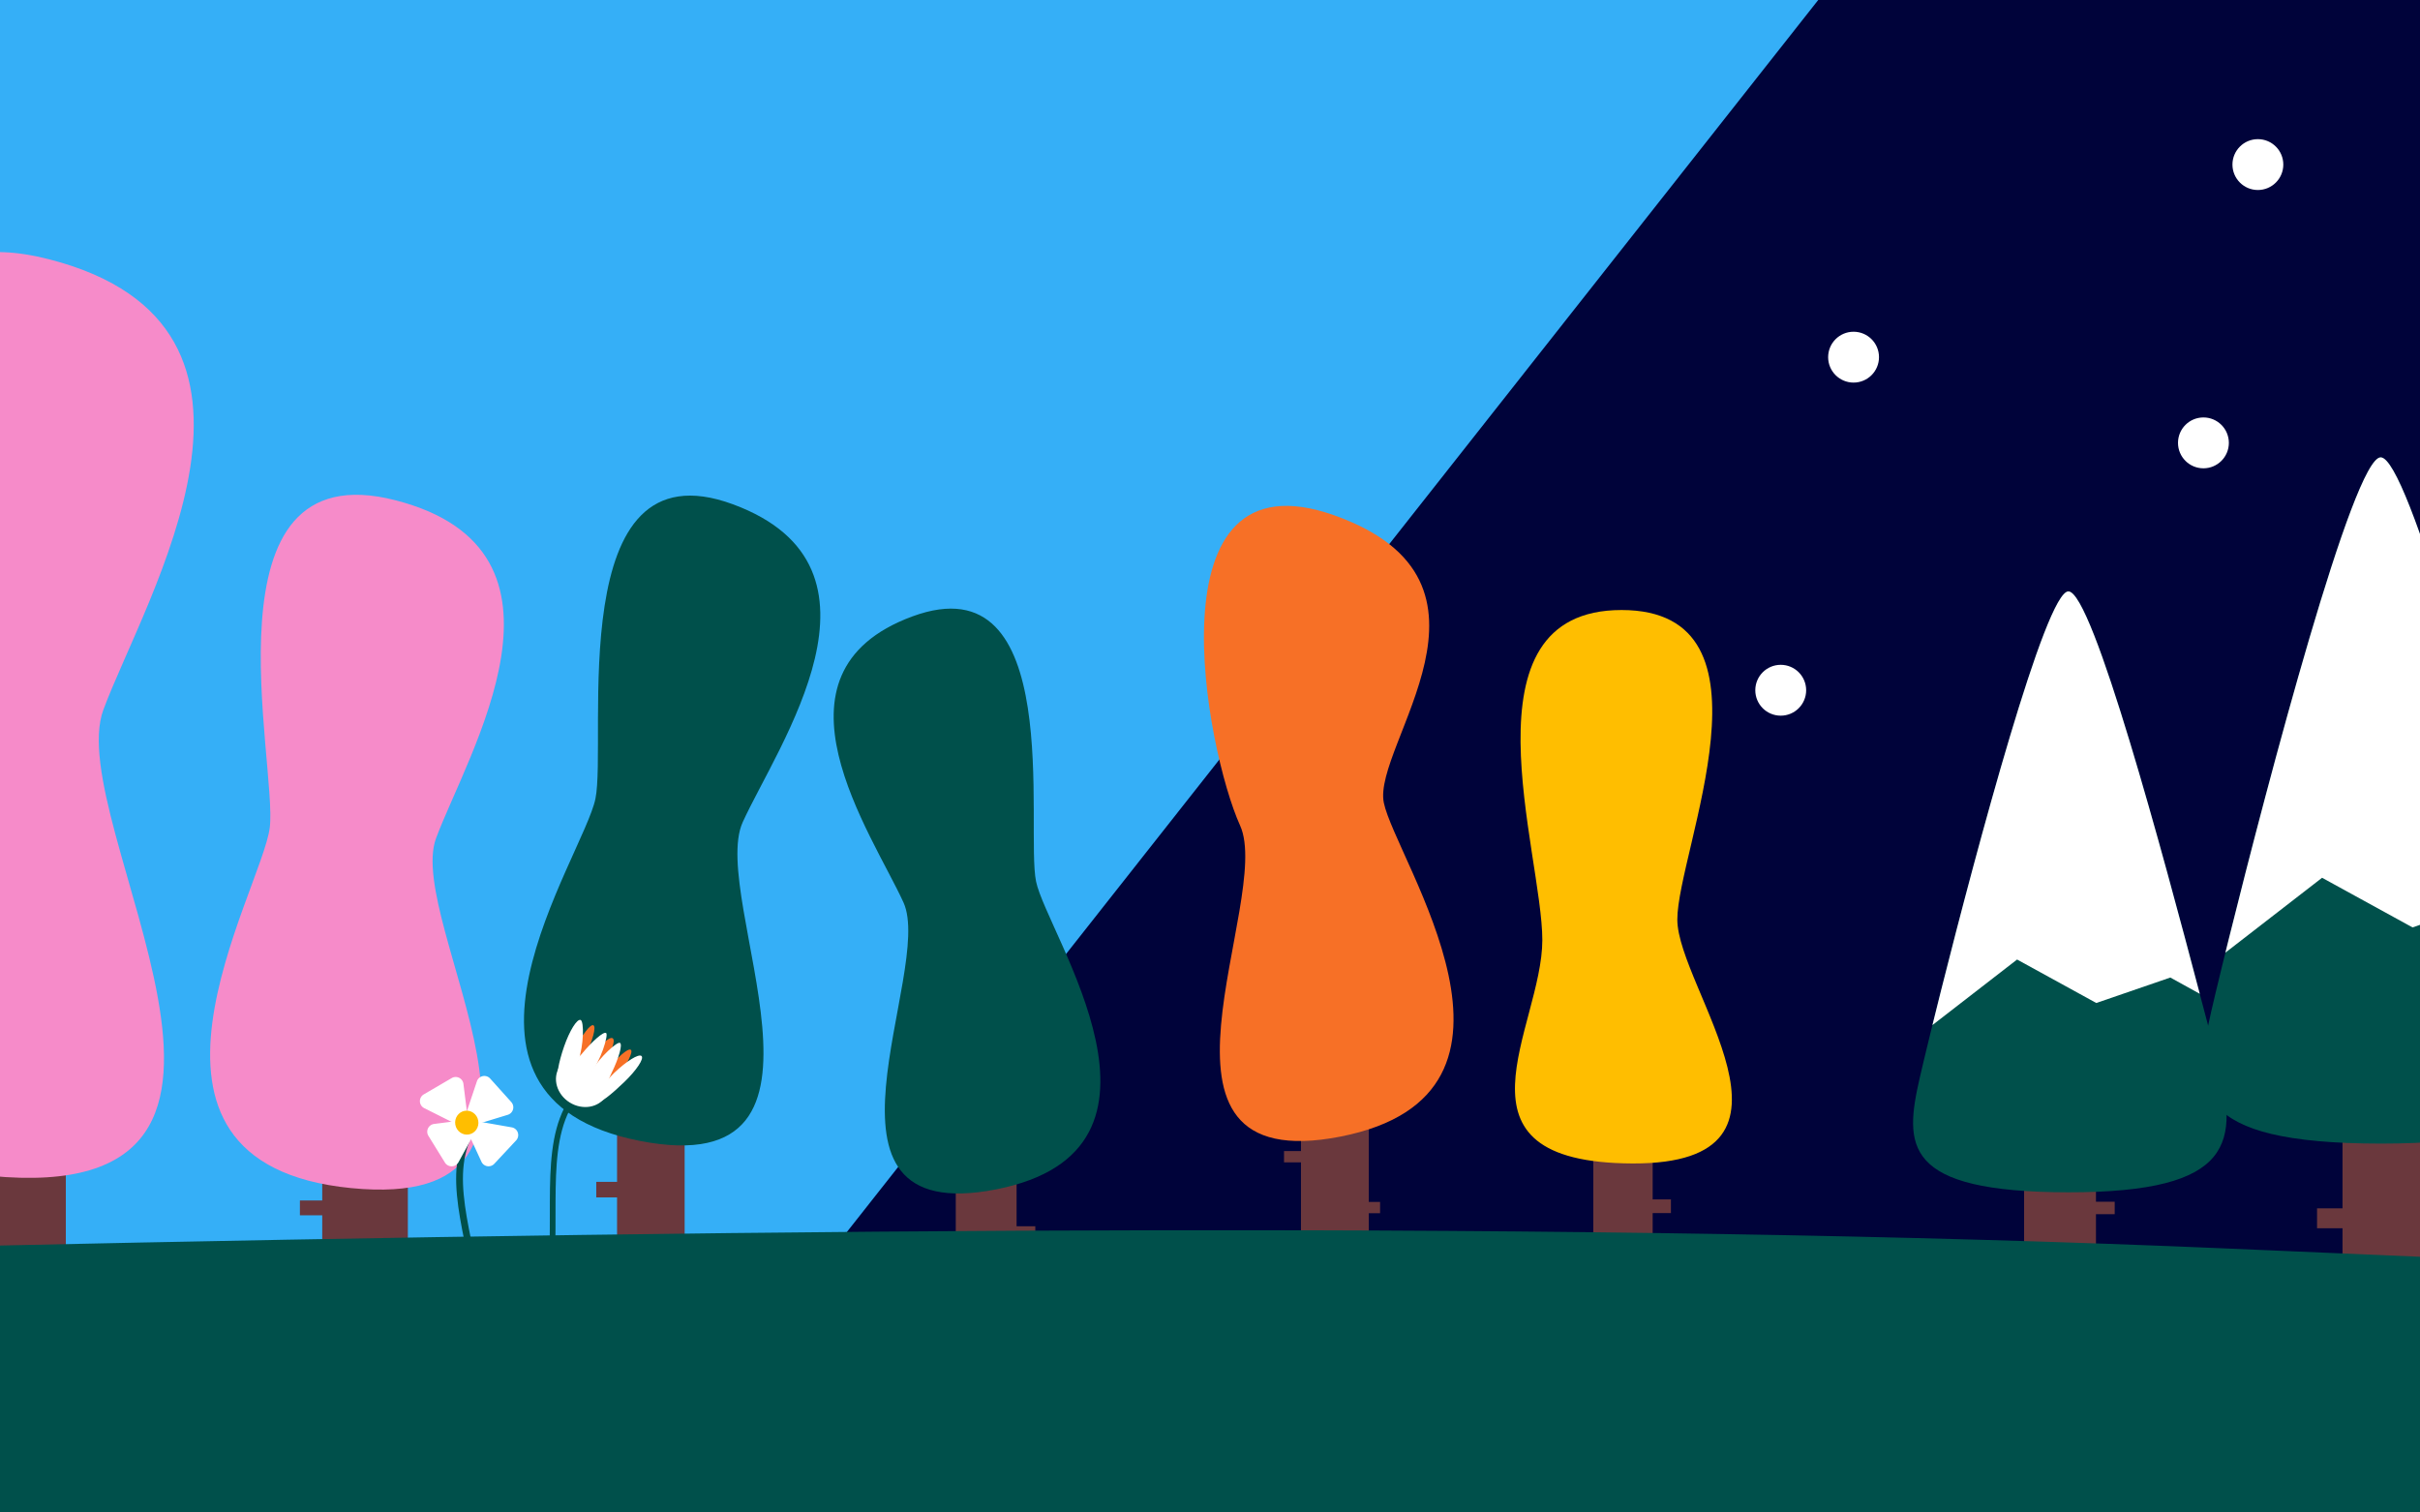 <svg width="400" height="250" xmlns="http://www.w3.org/2000/svg"><g fill="none" fill-rule="evenodd"><path fill="#35AFF7" d="M0 0h400v250H0z"/><g transform="translate(-246 -11)"><path fill="#00033A" d="M1044.68.624V235.56l-677.612 3.064 187.647-238z"/><path fill="#6A383D" d="M519.169 194.16v15.092h3.018v2.264h-3.019v18.867h-9.81v-8.302h-2.264v-2.264h2.263l.001-25.658z"/><path d="M514.026 111.832c-27.06 0-13.096 40.105-13.096 54.552 0 14.447-17.006 36.818 14.933 36.926 31.938.108 7.38-29.063 7.38-40.323-.001-11.261 17.842-51.155-9.218-51.155z" fill="#FFBE00"/><path fill="#6A383D" d="M461.036 189.122v12.142h-2.802v1.868h2.802v14.944h11.208v-6.538h1.868v-1.868h-1.868v-20.548z"/><path d="M466.565 96.187c-30.897-10.996-21.177 38.974-15.588 51.273 5.588 12.3-19.524 58.483 16.591 51.408 36.115-7.075 9.11-45.725 7.162-55.182-1.948-9.458 22.732-36.502-8.165-47.499z" fill="#F77026"/><path fill="#6A383D" d="M646.758 189.583v12.222h3.537v2.35h-3.537v17.382h-13.566v-7.519h-4.21v-3.29h4.21v-21.145z"/><path d="M639.501 86.596c-5.488-.002-25.098 78.874-28.042 91.731-2.944 12.858-3.361 21.689 28.085 21.7 31.446.012 32.226-9.461 27.97-25.278-4.257-15.816-22.525-88.15-28.013-88.153z" fill="#00504B"/><path d="M639.501 86.596c4.564.002 17.963 50.015 24.796 75.961l-5.557-3.07-13.974 4.805-14.952-8.205-15.982 12.376.58-2.338c6.481-26.07 20.57-79.531 25.09-79.53z" fill="#FFF"/><path fill="#6A383D" d="M347.993 189.16v17.185h-3.437v2.578h3.437v21.482h11.171v-9.452h2.578v-2.578h-2.578V189.16z"/><path d="M367.143 94.354c28.258 10.42 7.345 39.94 1.618 52.544-5.727 12.604 20.007 59.932-17.003 52.681-37.01-7.25-9.336-46.858-7.34-56.55 1.998-9.69-5.531-59.093 22.726-48.674z" fill="#00504B"/><path fill="#6A383D" d="M414.032 198.215v15.468h3.093v2.32l-3.093-.001v19.335h-10.054v-8.507h-2.32v-2.32h2.32v-26.295z"/><path d="M396.798 112.891c-25.433 9.377-6.61 35.945-1.457 47.289 5.155 11.344-18.006 53.938 15.303 47.413 33.31-6.525 8.402-42.172 6.605-50.894-1.797-8.723 4.98-53.185-20.452-43.808z" fill="#00504B"/><path fill="#6A383D" d="M299.263 196.679v12.749h-3.69v2.451h3.69v18.132h14.15v-7.844h4.392v-3.43h-4.391v-22.058z"/><path d="M311.371 93.69c32.462 8.354 11.91 41.868 6.704 55.865s27.886 61.949-14.034 57.827-14.775-49.05-13.454-59.578c1.321-10.527-11.678-62.467 20.784-54.114z" fill="#F68BC9"/><g transform="scale(-1 1) rotate(-2 4963.334 10205.332)"><path d="M8.419 9.683c8.44 6.697 6.062 17.04 6.062 30.477" stroke="#00504B" stroke-width=".941"/><ellipse fill="#FFF" transform="rotate(-30 10.463 10.723)" cx="10.463" cy="10.723" rx="4.543" ry="4.055"/><ellipse fill="#F77026" transform="rotate(-32 8.437 7.69)" cx="8.437" cy="7.691" rx="1.183" ry="5.074"/><ellipse fill="#F77026" transform="rotate(-36 5.679 9.305)" cx="5.679" cy="9.305" rx="1" ry="5.089"/><ellipse fill="#F77026" transform="rotate(-24 11.074 5.974)" cx="11.074" cy="5.974" rx="1" ry="5.06"/><path d="M8.07 14.01c.477-.399-.782-2.867-2.752-4.9C3.347 7.076 1.364 5.75.888 6.15c-.476.4.736 2.372 2.706 4.406 1.97 2.033 4 3.853 4.477 3.454zm4.984-3.37c.31-.214.503-1.495-.421-2.95-.353-.555-1.326-.841-1.798-1.46C9.125 4 7.293 2.26 6.864 2.558c-.429.296.722 4.671 2.43 6.903.242.315-.032.527.207.812 1.45 1.736 3.185.623 3.553.368z" fill="#FFF"/><path d="M14.513 11.294c.43-1.063.05-3.596-.78-6.269C12.905 2.352 11.75.348 11.156.548c-.594.2-.683 4.128.146 6.8.242.78.559.897.892 1.735.81 2.038 2.015 2.964 2.32 2.211zM9.5 13.7c1.164-.521 3.017-1.991 2.28-2.977-.46-.613-.526-.852-1.317-1.169-.324-.13-1.2-.3-1.399-.65C7.698 6.502 5.011 3.89 4.533 4.103c-.479.212.056 2.453 1.193 5.006 1.137 2.553 1.592 5.567 3.775 4.59z" fill="#FFF"/></g><g transform="scale(-1 1) rotate(10 -1229.777 -1800.346)"><path d="M7.645 8.421c7.237 6.31 5.198 16.056 5.198 28.718" stroke="#00504B" stroke-width="1.121"/><g fill="#FFF"><path d="M11.007 1.103l5.01 1.853a1.295 1.295 0 0 1 .324 2.255l-4.744 3.525a1.295 1.295 0 0 1-2.066-.975l-.267-5.379a1.295 1.295 0 0 1 1.743-1.279z"/><path d="M1.995 6.72L4.76 2.288a1.295 1.295 0 0 1 2.237.067L9.778 7.47a1.295 1.295 0 0 1-1.295 1.904l-5.547-.681a1.295 1.295 0 0 1-.94-1.971z"/><path d="M16.456 9.84l-1.923 4.827a1.295 1.295 0 0 1-2.214.33l-3.659-4.57a1.295 1.295 0 0 1 .952-2.103l5.582-.257a1.295 1.295 0 0 1 1.262 1.773z"/><path d="M6.536 16.28l-4.223-3.178a1.295 1.295 0 0 1 .336-2.253l5.602-2.036a1.295 1.295 0 0 1 1.695 1.548l-1.379 5.215a1.295 1.295 0 0 1-2.031.704z"/></g><ellipse fill="#FFBE00" cx="9.832" cy="8.792" rx="1.923" ry="1.981"/></g><path fill="#6A383D" d="M592.44 198.931v10.702h3.098v2.058h-3.098v15.22h-11.878v-6.584h-3.686v-2.88h3.686V198.93z"/><path d="M587.886 108.753c-4.807-.002-21.977 69.064-24.555 80.323-2.578 11.258-2.943 18.99 24.592 19 27.536.011 28.219-8.284 24.491-22.134-3.727-13.85-19.723-77.187-24.528-77.189z" fill="#00504B"/><path d="M587.886 108.753c3.996.002 15.729 43.795 21.712 66.514l-4.866-2.69-12.236 4.209-13.092-7.185-13.995 10.837 1.435-5.759c5.997-23.818 17.288-65.927 21.04-65.926z" fill="#FFF"/><circle fill="#FFF" transform="rotate(180 552.375 70.036)" cx="552.375" cy="70.036" r="4.203"/><path fill="#6A383D" d="M238.026 191.096l.001 16.987h-4.918v3.266h4.918v24.16h18.853l.001-10.45h5.85v-4.573h-5.85v-29.39z"/><path d="M254.159 53.869c43.253 11.131 15.87 55.786 8.932 74.437-6.937 18.65 37.158 82.543-18.699 77.051-55.856-5.492-19.686-65.356-17.926-79.384 1.76-14.028-15.561-83.235 27.693-72.105z" fill="#F68BC9"/><path d="M614.406 217.38l36.839 1.576c59.487 2.527 58.171 21.483-3.95 56.867H217.921c60.046-6.442-26.107-57.75 26.48-58.914 130.537-2.893 264.218-4.096 370.005.47z" fill="#00504B"/></g><circle fill="#FFF" cx="294.335" cy="114.091" r="4.203"/><circle fill="#FFF" cx="373.203" cy="27.203" r="4.203"/><circle fill="#FFF" cx="364.203" cy="73.203" r="4.203"/></g></svg>